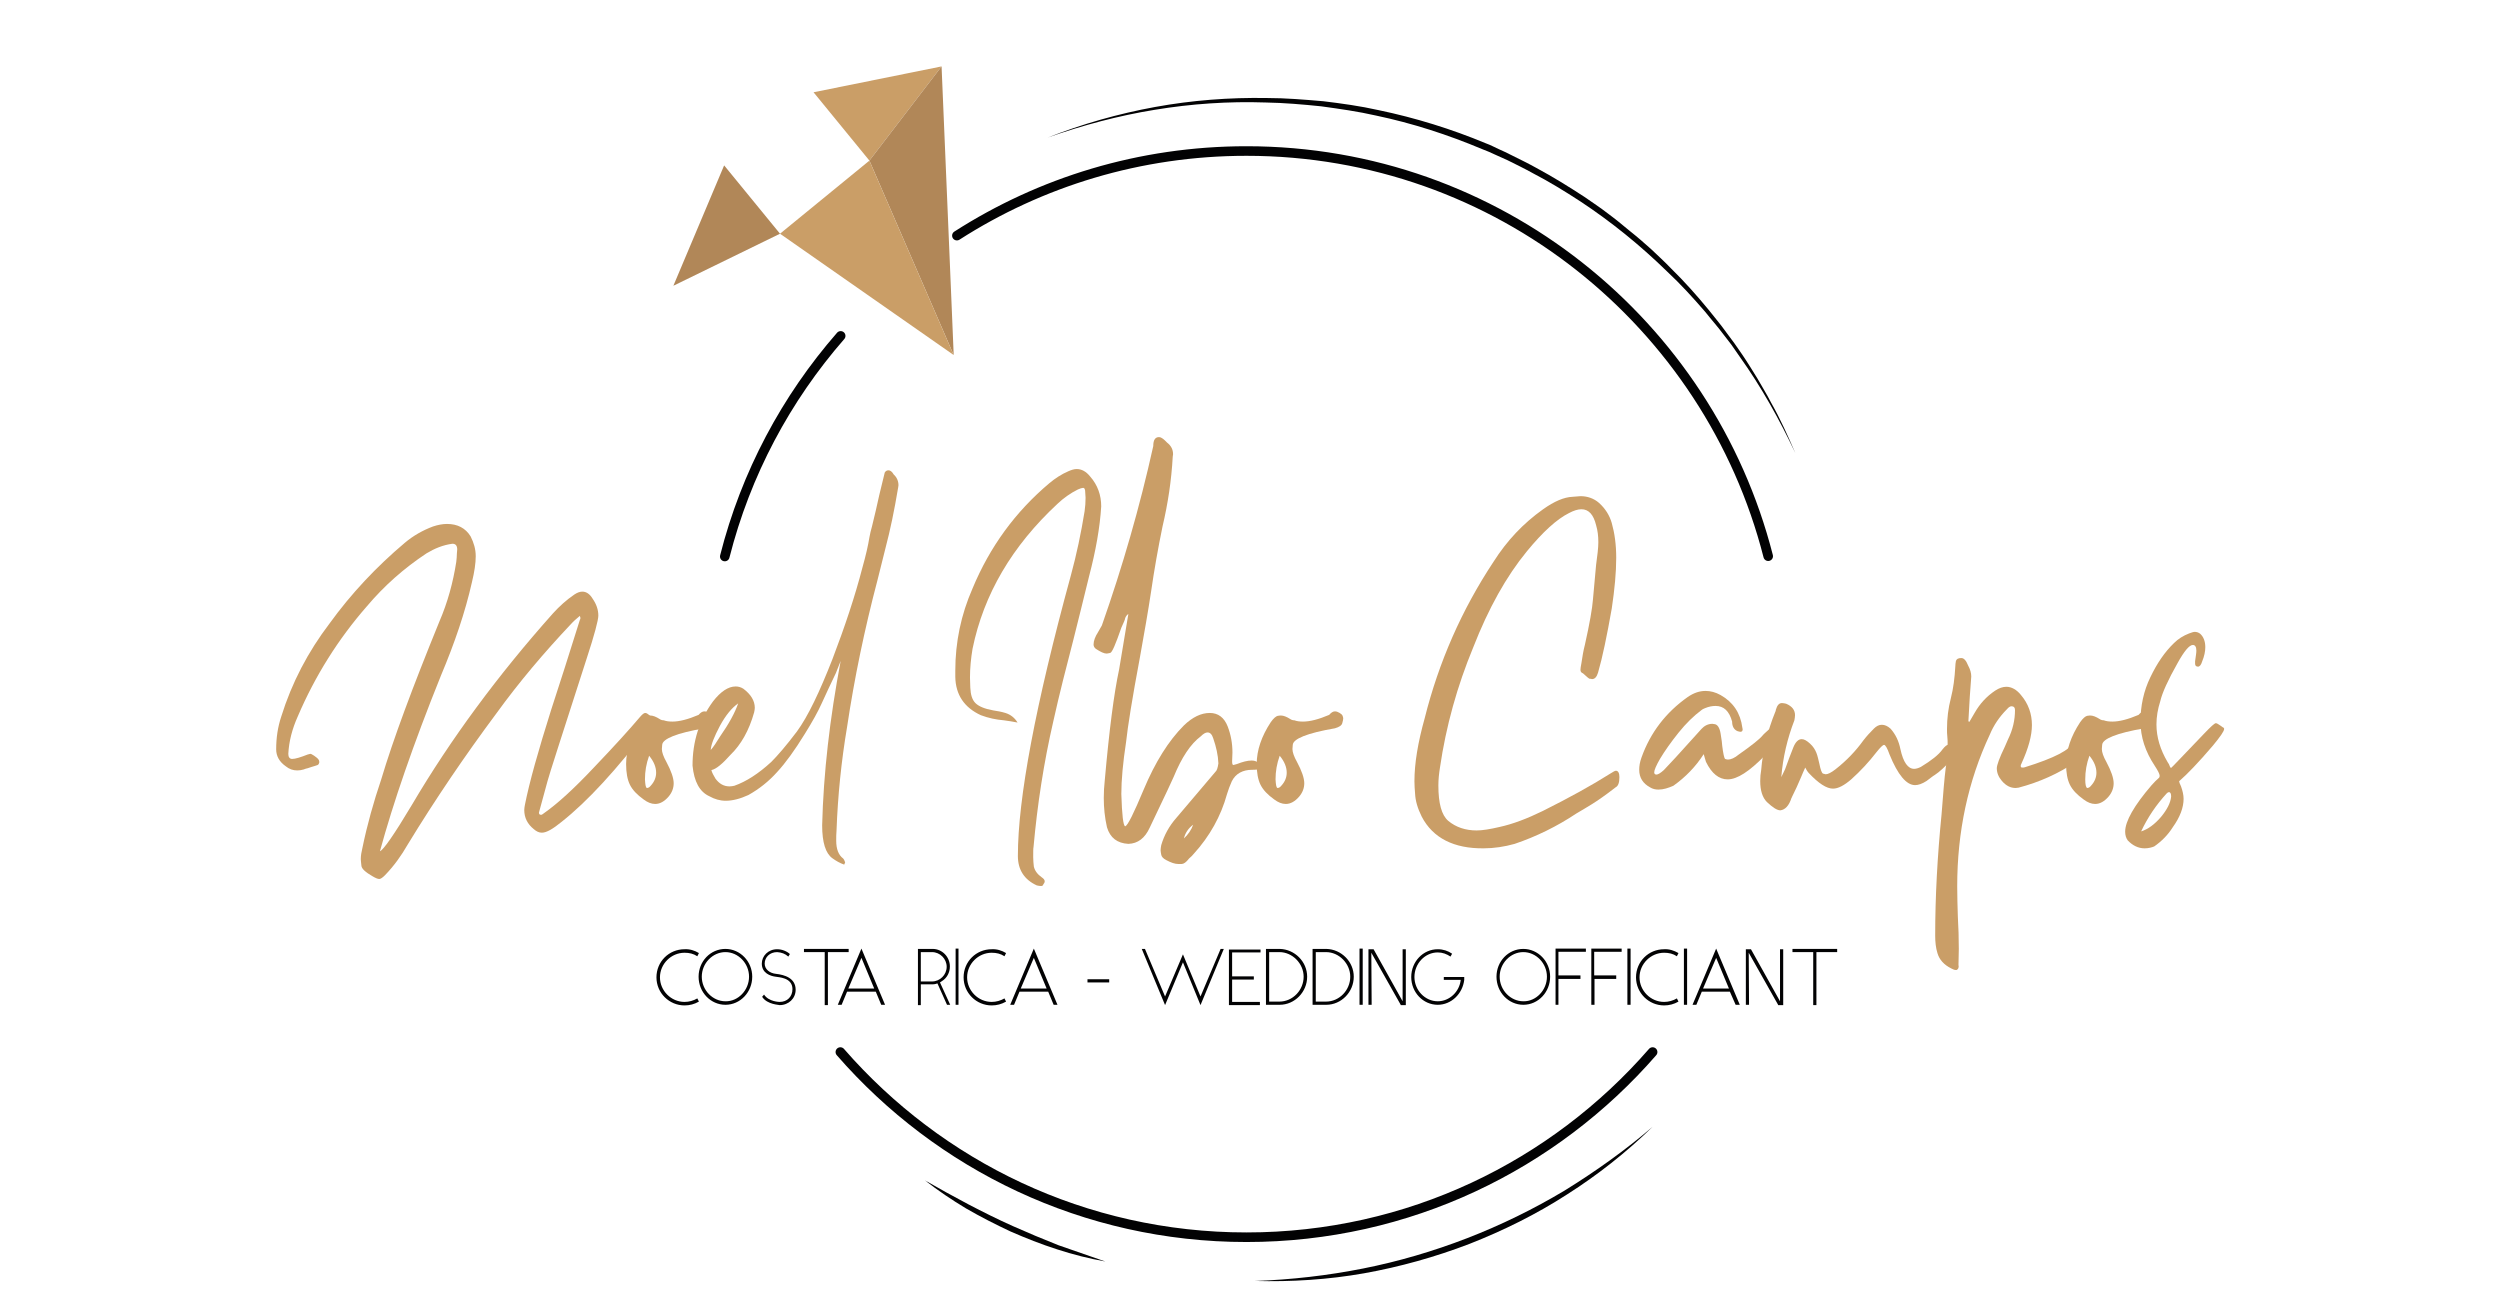 <?xml version="1.0" encoding="utf-8"?>
<!-- Generator: Adobe Illustrator 21.1.0, SVG Export Plug-In . SVG Version: 6.00 Build 0)  -->
<svg version="1.1" id="Capa_1" xmlns="http://www.w3.org/2000/svg" xmlns:xlink="http://www.w3.org/1999/xlink" x="0px" y="0px"
	 viewBox="0 0 783 412" style="enable-background:new 0 0 783 412;" xml:space="preserve">
<style type="text/css">
	.st0{fill:#CA9E67;}
	.st1{fill:#020203;}
	.st2{fill:none;stroke:#020203;stroke-width:3;stroke-linecap:round;stroke-linejoin:round;stroke-miterlimit:10;}
	.st3{fill:#FFFFFF;}
	.st4{fill:#B18758;}
	.st5{fill:none;stroke:#020203;stroke-miterlimit:10;}
</style>
<g>
	<g>
		<path class="st0" d="M118.8,275.3c-0.5,0-1.2-0.3-2.2-0.9c-2.1-1.2-3.3-2.3-3.4-3.2c-0.1-1-0.2-1.7-0.2-2.1c0-1.1,0.2-2.3,0.5-3.5
			c1.5-7.3,3.5-14.4,5.9-21.5c3.7-12.4,9.8-28.8,18.2-49.4c2.6-6,4.3-12.3,5.3-18.7c0.1-0.9,0.2-1.8,0.2-2.7l0.1-1.2
			c0-1.2-0.5-1.8-1.5-1.8c-3,0.4-5.6,1.5-8.1,3c-7.1,4.7-13.3,10.2-18.7,16.6c-9,10.3-16.2,21.8-21.6,34.4c-1.8,4-2.8,7.9-3,11.8
			c0,1,0.4,1.6,1.2,1.6c1,0,2.6-0.5,4.9-1.4l0.8-0.2c0.2,0,0.6,0.2,1.2,0.6c0.5,0.4,1,0.7,1.2,1c0.3,0.3,0.4,0.6,0.4,1.1
			c-0.1,0.4-0.2,0.6-0.5,0.8c-0.3,0.1-0.6,0.2-0.9,0.3c-0.3,0.1-0.7,0.2-1,0.3c-0.4,0.1-0.8,0.3-1.2,0.4c-0.4,0.1-0.9,0.2-1.3,0.4
			c-0.7,0.2-1.3,0.3-2,0.3c-1.3,0-2.5-0.4-3.6-1.3c-2-1.4-3-3.2-3-5.3c0-3.6,0.5-7,1.6-10.3c3.3-10.6,8.4-20.3,15.1-29.1
			c6.8-9.4,14.7-17.8,23.6-25.3c2.6-2.2,5.6-3.9,8.8-5.1c1.5-0.5,3-0.8,4.4-0.8c3.3,0,5.8,1.3,7.4,3.9c1,2,1.6,4,1.6,6.2
			s-0.4,4.9-1.2,8.2c-2.1,9.3-5.4,19-9.7,29.2c-8.7,21.6-15,40-19.1,55c1-0.3,4.4-5.1,10-14.5c12.2-20.7,27-40.7,44.2-60
			c2-2.2,4.2-4.2,6.7-5.9c0.9-0.6,1.7-0.9,2.5-0.9c1.2,0,2.3,0.7,3.2,2.2c1.2,1.7,1.8,3.5,1.8,5.3c0,1.4-1.2,6-3.7,13.6
			c-7.7,23.9-11.8,36.6-12.2,38.2l-2.7,9.9c0,0.5,0.2,0.7,0.7,0.7c0.2,0,0.5-0.2,1-0.6c4-2.8,9.2-7.5,15.5-14.2
			c6.4-6.7,11.2-12,14.5-15.9c0.7-0.8,1.2-1.2,1.6-1.2c0.4,0,0.8,0.3,1.4,0.8c0.5,0.5,0.8,1.1,0.8,1.6s-0.2,1-0.7,1.6
			c-10.4,13.7-19.6,23.7-27.7,30.1c-2.7,2.2-4.7,3.4-6.2,3.4c-0.9,0-1.7-0.4-2.5-1.1c-2-1.6-3-3.6-3-6c0-0.5,0.1-1,0.2-1.6
			c1.4-7.1,4.2-17,8.2-29.7l4.2-13c2.2-7,3.8-12.1,4.8-15.2c0.1-0.2,0.2-0.4,0.2-0.6c0-0.2-0.1-0.4-0.2-0.7
			c-1.1,0.9-2.1,1.8-2.9,2.7c-8.3,8.8-16.1,18-23.2,27.8c-9.9,13.3-19.2,27-27.8,41.1c-2,3.5-4.3,6.7-7.1,9.6
			C119.8,274.9,119.2,275.3,118.8,275.3z"/>
		<path class="st0" d="M205.2,251.8c-1.2,0-2.4-0.5-3.6-1.4c-2.1-1.5-3.5-3-4.3-4.6c-0.8-1.6-1.2-3.8-1.2-6.5
			c0-4.3,1.5-8.7,4.4-13.1c0.9-1.3,1.7-1.9,2.2-2c0.5-0.1,0.9-0.1,1-0.1c0.8,0,1.8,0.4,2.9,1.1c0.4,0.3,0.9,0.4,1.3,0.4
			c0.8,0.3,1.7,0.4,2.7,0.4c2.2,0,4.9-0.7,8.2-2.1c0.6-0.7,1.2-1.1,1.8-1.1c0.5,0,1,0.2,1.5,0.5c0.5,0.3,0.8,0.6,0.9,0.9
			c0.1,0.3,0.2,0.5,0.2,0.8c0,0.3-0.1,0.8-0.3,1.5c-0.2,0.7-0.9,1.2-2.3,1.6c-8.7,1.5-13.1,3.3-13.2,5.2l-0.1,1.3c0,1,0.5,2.4,1.4,4
			c1.5,2.8,2.3,5.1,2.3,6.7c0,1.5-0.5,2.9-1.6,4.2C208.1,251,206.7,251.8,205.2,251.8z M202.6,246.8c0.4,0,0.8-0.2,1.2-0.7
			c1.2-1.3,1.7-2.7,1.7-4.1c0-1.7-0.7-3.5-2.2-5.3c-0.9,2.5-1.3,4.9-1.3,7.4C202.1,245.7,202.2,246.6,202.6,246.8z"/>
		<path class="st0" d="M264.4,270.8c-1.4-0.5-2.6-1.2-3.7-2c-2.1-1.5-3.2-4.9-3.2-10.3c0.4-16.3,2.4-33.5,5.8-51.5l-1.5,3.8
			c-1.7,3.6-3.2,6.7-4.4,9.4c-1.2,2.7-3,5.9-5.3,9.6c-3.2,5.2-6.1,9.2-8.7,12c-2.6,2.9-5.6,5.3-9,7.2c-2.6,1.2-5,1.8-7.1,1.8
			c-1.8,0-3.5-0.5-5.1-1.4c-3.1-1.4-4.8-4.6-5.3-9.6c0-7.6,2.1-14.2,6.4-20.1c2.4-3.1,4.8-4.7,7.1-4.7c0.8,0,1.6,0.2,2.4,0.7
			c2.4,1.8,3.6,3.8,3.6,6c0,0.4-0.1,0.9-0.2,1.4c-1.6,5.7-4.1,10.1-7.4,13.3c-2.5,2.8-4.5,4.5-6,4.8c0.2,0.8,0.7,1.7,1.3,2.7
			c1.2,1.6,2.6,2.4,4.4,2.4c0.5,0,1-0.1,1.5-0.2c3.7-1.3,7.6-3.8,11.6-7.5c1.9-1.9,4.6-5,8-9.5c3.5-4.8,7.1-12.4,11.1-22.6
			c3.9-10.2,7.1-19.8,9.4-28.7c1.1-3.9,1.8-7,2.2-9.5c0.2-1.2,0.5-2.3,0.8-3.4c0.8-3.3,1.6-6.6,2.3-9.9l1.7-7
			c0.3-0.5,0.7-0.7,1.2-0.7c0.5,0,1.1,0.4,1.6,1.3c1,0.9,1.5,2.1,1.5,3.4l-0.1,0.7c-1.2,7.2-2.5,13.4-3.9,18.7l-2.6,10.4
			c-4,15.2-7.2,30.5-9.5,45.9c-1.8,10.7-2.9,21.5-3.3,32.4c-0.1,1-0.1,2.1-0.1,3.2c0,2.6,0.7,4.5,2.2,5.6c0.2,0.2,0.4,0.6,0.6,1.2
			L264.4,270.8z M222.6,234.9c0.9-1,1.8-2.4,2.9-4.2c2.8-4,4.7-7.5,5.7-10.4c-2,1.4-3.9,3.7-5.7,7
			C223.7,230.7,222.7,233.2,222.6,234.9z"/>
		<path class="st0" d="M326,277.5c-0.4,0-0.9-0.1-1.3-0.2c-3.9-1.8-5.9-4.9-5.9-9.2c0-18,5.5-47.3,16.6-87.9
			c1.8-6.6,3.2-13.3,4.3-20.1c0.2-1.4,0.3-2.8,0.3-4.2l-0.1-1.6c0-1-0.2-1.5-0.7-1.5c-0.3,0-0.9,0.2-1.6,0.5
			c-2.4,1.2-4.5,2.7-6.4,4.5c-14.2,13.2-23.1,28.3-26.6,45.4c-0.5,3-0.8,6-0.8,9l0.1,3.2c0.1,2.2,0.6,3.8,1.6,4.8
			c1,1,2.8,1.8,5.6,2.3c1.3,0.2,2.5,0.4,3.8,0.8c1.6,0.5,2.9,1.5,3.8,3c-1.4-0.3-2.9-0.5-4.3-0.7c-2.4-0.2-4.8-0.7-7.2-1.6
			c-5.2-2.4-7.9-6.4-8-12v-1.9c0-9,1.8-17.6,5.4-25.8c5.4-13,13.4-24,24.1-33c1.8-1.5,3.8-2.8,5.9-3.7c0.9-0.4,1.8-0.7,2.6-0.7
			c1.6,0,3,0.8,4.2,2.3c2.4,2.7,3.5,5.9,3.5,9.4c-0.4,6.6-1.7,13.9-3.8,21.9c-1.6,6.7-3.3,13.3-4.9,19.8c-2.2,8.5-4.4,17-6.3,25.6
			c-3,13-5,26.1-6.2,39.4c-0.1,0.4-0.1,1.5-0.1,3.2c0,1,0.1,1.9,0.2,2.9c0.3,1.3,1.1,2.4,2.5,3.4c0.6,0.4,0.9,0.8,0.9,1.2
			c0,0.3-0.1,0.6-0.4,0.9C326.7,277.4,326.4,277.5,326,277.5z"/>
		<path class="st0" d="M370.1,270.6h-1.1c-1,0-2.2-0.4-3.7-1.2c-1-0.5-1.5-1.1-1.6-1.7c-0.1-0.6-0.2-1-0.2-1.4c0-0.5,0.1-1,0.2-1.6
			c0.9-3.1,2.5-6,4.7-8.5l12.3-14.5c0.4-0.3,0.7-1.2,0.9-2.6c-0.1-2.6-0.7-5.2-1.6-7.8c-0.4-1.3-1-1.9-1.8-1.9
			c-0.6,0-1.3,0.4-2.1,1.2c-3.2,2.4-6,6.6-8.5,12.7c-0.2,0.5-2.7,5.9-7.5,15.9c-1.5,3.3-3.7,5-6.7,5.1c-3.5-0.2-5.7-1.9-6.7-5.2
			c-0.7-3.1-1-6.1-1-9.2c0-1.8,0.1-3.6,0.3-5.4c1.4-15.8,2.9-27.4,4.5-34.8l2.9-17.4c-0.5,0.3-0.8,0.8-1,1.3c0,0.3-0.4,1.3-1.2,3
			c-1.8,5.2-2.9,7.8-3.5,7.9c-0.5,0.1-0.9,0.2-1.1,0.2c-0.8,0-1.9-0.5-3.4-1.5c-0.4-0.3-0.7-0.8-0.7-1.3c0-1.2,0.5-2.5,1.4-3.9
			c0.4-0.7,0.8-1.4,1.2-2.1c6.5-18.5,11.9-37.2,16.1-56.2c0-1.9,0.6-2.8,1.8-2.8c0.3,0,0.6,0.1,0.9,0.3c0.3,0.2,0.6,0.4,0.9,0.7
			c0.3,0.3,0.5,0.5,0.7,0.7c1.3,1,1.9,2.2,1.9,3.7l-0.1,0.7c-0.4,7.4-1.5,14.7-3.2,21.9c-1.4,6.8-2.6,13.6-3.6,20.5
			c-0.9,6-2.1,12.8-3.5,20.6c-2.4,12.8-3.8,21.6-4.3,26.3c-1,6.6-1.5,12-1.5,16.4c0.2,6.6,0.6,9.9,1.2,10.1
			c0.8-0.2,2.7-4.1,5.8-11.5c3.6-8.6,7.8-15.3,12.6-20.1c2.7-2.6,5.4-3.9,8.1-3.9c2.6,0,4.5,1.4,5.6,4.2c1,2.6,1.5,5.3,1.5,8.2
			l-0.1,2.7c0,0.8,0.1,1.2,0.4,1.2l1.1-0.3c1.8-0.7,3.3-1.1,4.6-1.1c0.8,0,1.4,0.2,1.8,0.5c0.4,0.3,0.5,1,0.5,2.1
			c-0.2,0.2-0.9,0.3-2.1,0.3c-3,0-5.2,1.2-6.4,3.6c-0.6,1.3-1.1,2.7-1.5,4c-1.9,6.9-5.4,13.2-10.4,18.7c-0.4,0.5-0.9,1-1.5,1.5
			C371.5,270.1,370.7,270.6,370.1,270.6z M370.8,262.6c1.3-1.2,2.3-2.6,2.9-4.3C372.2,259.4,371.2,260.9,370.8,262.6z"/>
		<path class="st0" d="M402.7,251.8c-1.2,0-2.4-0.5-3.6-1.4c-2.1-1.5-3.5-3-4.3-4.6c-0.8-1.6-1.2-3.8-1.2-6.5
			c0-4.3,1.5-8.7,4.4-13.1c0.9-1.3,1.7-1.9,2.2-2c0.5-0.1,0.9-0.1,1-0.1c0.8,0,1.8,0.4,2.9,1.1c0.4,0.3,0.9,0.4,1.3,0.4
			c0.8,0.3,1.7,0.4,2.7,0.4c2.2,0,4.9-0.7,8.2-2.1c0.6-0.7,1.2-1.1,1.8-1.1c0.5,0,1,0.2,1.5,0.5c0.5,0.3,0.8,0.6,0.9,0.9
			c0.1,0.3,0.2,0.5,0.2,0.8c0,0.3-0.1,0.8-0.3,1.5c-0.2,0.7-0.9,1.2-2.3,1.6c-8.7,1.5-13.1,3.3-13.2,5.2l-0.1,1.3c0,1,0.5,2.4,1.4,4
			c1.5,2.8,2.3,5.1,2.3,6.7c0,1.5-0.5,2.9-1.6,4.2C405.6,251,404.2,251.8,402.7,251.8z M400.1,246.8c0.4,0,0.8-0.2,1.2-0.7
			c1.2-1.3,1.7-2.7,1.7-4.1c0-1.7-0.7-3.5-2.2-5.3c-0.9,2.5-1.3,4.9-1.3,7.4C399.6,245.7,399.7,246.6,400.1,246.8z"/>
		<path class="st0" d="M445.3,255.8c-1.3-2.6-2-5-2.1-7.3c-0.1-1.3-0.2-2.5-0.2-3.8c0-5.6,1.1-12.2,3.2-19.7
			c4.4-17.6,11.6-34,21.6-49.1c4.2-6.6,9.3-12,15.5-16.4c3.5-2.5,6.6-3.8,9.2-3.9l2.5-0.2c2.2,0,4.2,0.7,5.8,2.1
			c2,1.8,3.3,3.9,4,6.3c0.9,3.2,1.4,6.8,1.4,10.9c0,4.6-0.5,9.9-1.4,15.9c-1.5,8.5-2.9,15.3-4.3,20.1c-0.4,1.3-1,2-1.9,2
			c-0.2-0.1-0.4-0.1-0.7-0.1c-0.2,0-0.9-0.6-2.1-1.7c-0.5-0.2-0.8-0.5-0.8-1.1c0-0.4,0.1-1.1,0.3-2.1c0.3-2,0.6-3.9,1.1-5.8
			c1.5-6.7,2.3-11.4,2.5-14l1-11c0.4-2.9,0.7-5.3,0.7-7.1c0-1.9-0.2-3.6-0.7-5.3c-0.8-3.3-2.3-5-4.6-5c-1.1,0-2.4,0.4-3.9,1.2
			c-3.8,1.9-8.2,5.9-13.2,12c-6.4,7.8-12,17.8-16.8,30.1c-5,12.1-8.5,24.6-10.4,37.6c-0.3,1.9-0.5,3.7-0.5,5.6c0,5.6,1,9.3,3.1,11.1
			c2.4,2,5.4,3,8.9,3c1.8,0,4.2-0.4,7.2-1.1c4.1-0.9,8.6-2.6,13.5-5c8.2-4.1,15.3-8,21.3-11.8c0.8-0.5,1.3-0.8,1.6-0.8
			c0.7,0,1.1,0.7,1.1,2c0,1.8-0.4,2.8-1.2,3.2c-3.2,2.5-5.7,4.2-7.3,5.2c-1.6,1-3.3,2-5,3c-6,4-12.5,7.2-19.3,9.5
			c-3.2,0.9-6.5,1.4-9.7,1.4C455.4,265.8,448.8,262.5,445.3,255.8z"/>
		<path class="st0" d="M519.4,247.3c-0.9,0-1.8-0.2-2.6-0.7c-2.2-1.2-3.4-3-3.4-5.5c0-1.2,0.2-2.4,0.7-3.8c2.8-7.9,7.7-14.2,14.5-19
			c1.9-1.3,3.7-1.9,5.6-1.9c1.5,0,3.1,0.4,4.7,1.3c3.9,2.2,6.2,5.6,6.8,10.2l0.1,0.5c0,0.5-0.2,0.8-0.7,0.8c-0.2,0-0.5-0.1-0.9-0.2
			c-1.2-0.5-1.7-1.6-1.7-3c-0.9-3.3-2.6-4.9-5.2-4.9c-1,0-2.1,0.2-3.3,0.7c-0.5,0.2-0.9,0.4-1.1,0.6c-2.4,1.8-4.8,4.1-7.2,7.1
			c-2.4,3-4.3,5.7-5.8,8.2c-1.2,2.1-1.8,3.5-1.8,4.2c0,0.4,0.2,0.7,0.7,0.7c0.5,0,1.3-0.5,2.3-1.4c1-1,5-5.3,11.8-12.9
			c0.9-1,2.1-1.6,3.4-1.6l0.7,0.1c0.9,0.1,1.6,1.1,1.9,3c0.3,1.9,0.5,3.2,0.5,3.8c0.3,2.4,0.6,3.8,0.9,4.1c0.3,0.1,0.6,0.2,0.9,0.2
			c0.9,0,2.1-0.5,3.4-1.6c4-2.8,6.5-4.8,7.4-5.9c0.3-0.4,1-1,2.1-2c0.9-0.7,1.5-1.1,1.9-1.1c0.4,0,0.8,0.2,1.2,0.7
			c0.4,0.8,0.7,1.5,0.7,2.1l-0.2,0.8c-0.3,0.8-1.9,2.7-5,5.8c-4.8,4.9-8.6,7.4-11.6,7.4c-2.7,0-5-1.8-6.8-5.5
			c-0.1-0.3-0.2-0.6-0.3-1c-0.1-0.4-0.2-0.8-0.4-1.4c-2.5,3.9-5.7,7.2-9.5,9.9C522.5,246.8,521,247.3,519.4,247.3z"/>
		<path class="st0" d="M557.6,253.8c-1,0-2.4-0.9-4.2-2.6c-1.4-1.4-2.1-3.6-2.1-6.6c0-1.2,0.1-2.3,0.3-3.4c0.5-6.2,2-12.3,4.4-18.2
			c0.1-0.2,0.2-0.4,0.2-0.7c0.4-1.4,1-2.1,1.9-2.1c0.4,0,0.8,0.1,1.3,0.2c1.9,0.8,2.8,2,2.8,3.6c0,0.5-0.1,1-0.2,1.6
			c-2.2,5.7-3.6,11.6-4.1,17.8l1.2-2.5c0.8-2.3,1.7-4.6,2.6-6.9c0.7-1.7,1.6-2.5,2.6-2.5c0.8,0,1.6,0.5,2.6,1.4c1,0.9,1.6,1.9,2,2.9
			c0.4,1,0.6,2.1,0.9,3.3c0.4,2,0.8,3.1,1.2,3.2c0.4,0.1,0.7,0.2,0.8,0.2c0.7,0,1.7-0.5,3-1.5c3.6-2.8,6.5-5.9,8.8-9.1
			c1-1.3,2.1-2.5,3.3-3.7c0.8-0.8,1.6-1.2,2.5-1.2c0.9,0,1.8,0.4,2.7,1.2c1.6,1.8,2.6,3.9,3.1,6.4c0.9,4.2,2.4,6.2,4.3,6.2
			c0.6,0,1.3-0.2,2.1-0.6c3.3-2,5.6-3.8,6.8-5.5c0.8-1,1.4-1.5,2-1.5c0.5,0,1,0.3,1.6,1c0.4,0.5,0.7,1,0.7,1.4
			c0,0.7-0.5,1.5-1.6,2.5c-2,2.1-3.7,3.7-5.1,4.6c-0.7,0.4-1.5,1.1-2.6,1.9c-1.4,0.9-2.6,1.3-3.6,1.3c-2.7,0-5.4-3.2-8-9.6
			c-0.7-2-1.3-3-1.7-3c-0.4,0-1.2,0.8-2.4,2.3c-2.4,3.1-5,5.9-7.9,8.5c-2.2,1.9-4.1,2.9-5.7,2.9c-2,0-4.5-1.6-7.6-4.9
			c-0.2-0.2-0.4-0.5-0.6-0.8c-0.2-0.3-0.3-0.6-0.5-0.9c-0.5,1-0.9,2.1-1.3,3c-0.9,2.2-1.9,4.3-2.9,6.3c0,0.1,0,0.2-0.1,0.2
			C560.3,252.4,559.1,253.6,557.6,253.8z"/>
		<path class="st0" d="M612.8,303.8h-0.3c-0.4,0-0.8-0.2-1.4-0.5c-2.2-1.1-3.7-2.7-4.3-4.8c-0.5-1.6-0.7-3.5-0.7-5.4
			c0-12.3,0.7-25,2-38.1c0.5-6.5,0.9-11.4,1.3-14.5c0.4-2.4,0.6-4.8,0.6-7.2c0-0.9,0-1.8-0.1-2.6c-0.1-0.8-0.1-1.6-0.1-2.4
			c0-3.3,0.4-6.5,1.2-9.6c0.8-3.1,1.2-6.4,1.4-9.9c0-0.6,0.1-1.2,0.2-1.8c0.2-0.6,0.7-0.9,1.7-0.9c0.8,0,1.5,0.8,2.1,2.3
			c0.7,1.3,1,2.4,1,3.5c-0.3,3.6-0.6,8.2-0.9,14l0.3,0.2l1.7-2.9c1.6-2.8,3.7-5.1,6.4-6.9c1.2-0.8,2.4-1.2,3.5-1.2
			c1.6,0,3.2,0.9,4.5,2.5c2.4,2.8,3.5,6,3.5,9.5c0,3.3-1.1,7.3-3.3,12.1c0,0.1,0,0.1-0.1,0.2c-0.1,0.1-0.1,0.3-0.1,0.6
			c0,0.3,0.2,0.4,0.5,0.4s0.6,0,0.8-0.1c9.3-2.9,14.3-5.5,15-7.8c0.3-0.7,0.5-1,0.8-1c0.3,0,0.7,0.3,1.1,0.9c0.8,1,1.2,2,1.2,2.9
			c0,1.2-0.7,2.3-2.1,3.3c-5.5,3.7-11.5,6.4-18,8.1l-0.9,0.1c-1.6,0-3-0.7-4.3-2.2c-1.1-1.3-1.6-2.6-1.6-4c0-0.9,0.8-3.2,2.5-6.7
			l1-2.3c1.5-3,2.2-6.1,2.2-9.2c0-0.8-0.4-1.2-1.1-1.2c-0.4,0-0.9,0.3-1.4,0.9c-2.4,2.4-4.2,5.1-5.4,8
			c-6.8,14.5-10.2,30.4-10.2,47.5c0,3.1,0.1,6.3,0.2,9.5c0.2,3.4,0.3,6.8,0.3,10.1l-0.1,5C613.6,303,613.3,303.6,612.8,303.8z"/>
		<path class="st0" d="M656.2,251.8c-1.2,0-2.4-0.5-3.6-1.4c-2.1-1.5-3.5-3-4.3-4.6c-0.8-1.6-1.2-3.8-1.2-6.5
			c0-4.3,1.5-8.7,4.4-13.1c0.9-1.3,1.7-1.9,2.2-2c0.5-0.1,0.9-0.1,1-0.1c0.8,0,1.8,0.4,2.9,1.1c0.4,0.3,0.9,0.4,1.3,0.4
			c0.8,0.3,1.7,0.4,2.7,0.4c2.2,0,4.9-0.7,8.2-2.1c0.6-0.7,1.2-1.1,1.8-1.1c0.5,0,1,0.2,1.5,0.5c0.5,0.3,0.8,0.6,0.9,0.9
			c0.1,0.3,0.2,0.5,0.2,0.8c0,0.3-0.1,0.8-0.3,1.5c-0.2,0.7-0.9,1.2-2.3,1.6c-8.7,1.5-13.1,3.3-13.2,5.2l-0.1,1.3c0,1,0.5,2.4,1.4,4
			c1.5,2.8,2.3,5.1,2.3,6.7c0,1.5-0.5,2.9-1.6,4.2C659.1,251,657.7,251.8,656.2,251.8z M653.7,246.8c0.4,0,0.8-0.2,1.2-0.7
			c1.2-1.3,1.7-2.7,1.7-4.1c0-1.7-0.7-3.5-2.2-5.3c-0.9,2.5-1.3,4.9-1.3,7.4C653.1,245.7,653.3,246.6,653.7,246.8z"/>
		<path class="st0" d="M671.7,265.7c-2,0-3.8-0.9-5.3-2.5c-0.5-0.7-0.8-1.6-0.8-2.7c0-3.3,2.8-8.2,8.3-14.6c0.8-0.9,1.6-1.7,2.3-2.3
			c0.2-0.2,0.2-0.5,0.2-0.7c0-0.4-0.5-1.5-1.5-3c-3-4.5-4.5-9.1-4.5-13.9c0-4.9,1-9.6,3.1-13.9c2.1-4.4,4.5-7.9,7.4-10.7
			c1.3-1.3,2.9-2.3,4.7-3c0.8-0.3,1.4-0.5,1.8-0.5c0.6,0,1.2,0.2,1.7,0.6c1,0.9,1.6,2.3,1.6,4.2c0,1.3-0.3,2.8-1,4.5
			c-0.3,1-0.7,1.5-1.2,1.6c-0.7,0-1-0.3-1-1v-0.7c0.2-1.5,0.4-2.6,0.4-3.3c0-1.2-0.4-1.8-1.1-1.8c-1.1,0-2.7,1.9-4.8,5.7
			c-3,5.3-4.8,9.3-5.4,11.9c-0.8,2.5-1.2,4.9-1.2,7.3c0,4,1.2,7.9,3.5,11.8c0.3,0.4,0.5,0.8,0.6,1.1c0.1,0.3,0.2,0.5,0.3,0.6
			s0.2,0.1,0.2,0.1c0.1,0,3.5-3.6,10.3-10.7c2.1-2.2,3.3-3.3,3.7-3.3c0.3,0,0.8,0.3,1.5,0.8c0.2,0.2,0.5,0.3,0.7,0.5
			c0.3,0.1,0.4,0.3,0.4,0.5c0,0.7-1.2,2.4-3.5,5.2c-4.6,5.4-8.1,9-10.4,11c-0.1,0.1-0.2,0.1-0.2,0.2c0,0.2,0.2,0.8,0.6,1.6
			c0.5,1.4,0.8,2.7,0.8,3.9c0,2.7-1.1,5.7-3.4,8.9c-1.5,2.4-3.5,4.4-5.8,6C674,265.4,672.9,265.7,671.7,265.7z M670.6,260.4
			c2.2-0.7,4.2-2.2,6.2-4.5c1.9-2.3,3-4.4,3.2-6.4c0-0.9-0.2-1.4-0.7-1.4c-0.2,0-0.4,0.1-0.7,0.4C675.4,252,672.7,255.9,670.6,260.4
			z"/>
	</g>
	<g>
		<g>
			<path class="st1" d="M218.9,298.5l-0.5,1c-1.2-0.8-2.5-1.1-4-1.1c-4.2,0-7.7,3.5-7.7,7.7s3.5,7.7,7.7,7.7c1.4,0,2.8-0.4,4-1.1
				l0.5,1c-1.4,0.8-2.9,1.2-4.5,1.2c-4.8,0-8.8-3.9-8.8-8.8s3.9-8.8,8.8-8.8C216,297.2,217.6,297.7,218.9,298.5z"/>
			<path class="st1" d="M235.6,305.9c0,4.8-3.7,8.8-8.4,8.8c-4.6,0-8.4-3.9-8.4-8.8c0-4.8,3.7-8.7,8.4-8.7
				C231.8,297.2,235.6,301.1,235.6,305.9z M234.6,305.9c0-4.2-3.4-7.7-7.4-7.7c-4,0-7.4,3.5-7.4,7.7c0,4.2,3.4,7.7,7.4,7.7
				C231.2,313.7,234.6,310.1,234.6,305.9z"/>
			<path class="st1" d="M238.7,312.2l0.6-0.7c1.5,2.3,4.9,2.3,4.9,2.3c2.4,0,4-1.7,4-4c0-3.7-4.4-3.7-5.3-3.9
				c-1.6-0.2-4.3-1.1-4.3-4.1c0-2.4,2-4.5,4.8-4.5c1.5,0,3,0.6,4,1.5l-0.5,0.8c-1-0.9-2.1-1.3-3.5-1.4c-2.3,0-3.9,1.6-3.9,3.6
				c0,1.8,1.6,3,3.5,3.2c2.7,0.3,6.2,1.3,6.2,5c0,2.7-2.2,4.8-5,4.8C244.2,314.7,240.3,314.7,238.7,312.2z"/>
			<path class="st1" d="M265.8,298.2h-6.5v16.6h-1v-16.6h-6.5v-1h14V298.2z"/>
			<path class="st1" d="M265.3,310.6l-1.7,4.1h-1.2l7.4-17.6l7.4,17.6H276l-1.7-4.1H265.3z M265.7,309.6h8.1l-4-9.6L265.7,309.6z"/>
			<path class="st1" d="M292,308.3l-3.6,0v6.5h-0.9v-17.6h4.6c3,0,5.4,2.5,5.4,5.5c0,1.9-0.9,3.6-2.5,4.6l-0.6,0.4l3.2,7h-1l-3-6.7
				C292.8,308.3,292.2,308.3,292,308.3z M291.9,307.4c2.5,0,4.6-2.1,4.6-4.6c0-2.5-2.1-4.6-4.6-4.6h-3.5v9.2H291.9z"/>
			<path class="st1" d="M300.2,297.1v17.6h-0.9v-17.6H300.2z"/>
			<path class="st1" d="M315.1,298.5l-0.5,1c-1.2-0.8-2.5-1.1-4-1.1c-4.2,0-7.7,3.5-7.7,7.7s3.5,7.7,7.7,7.7c1.4,0,2.8-0.4,4-1.1
				l0.5,1c-1.4,0.8-2.9,1.2-4.5,1.2c-4.8,0-8.8-3.9-8.8-8.8s3.9-8.8,8.8-8.8C312.2,297.2,313.8,297.7,315.1,298.5z"/>
			<path class="st1" d="M319.3,310.6l-1.7,4.1h-1.2l7.4-17.6l7.4,17.6H330l-1.7-4.1H319.3z M319.7,309.6h8.1l-4-9.6L319.7,309.6z"/>
			<path class="st1" d="M347.4,306.7v1h-6.8v-1H347.4z"/>
			<path class="st1" d="M364.9,314.8l-7.3-17.6h1l6.3,14.9l5.6-13.2l5.5,13.2l6.3-14.9h1l-7.3,17.6l-5.5-13.4L364.9,314.8z"/>
			<path class="st1" d="M385.9,298.3v7.5h6.8v1h-6.8v7h8.7v1h-9.7v-17.4h9.9v0.9H385.9z"/>
			<path class="st1" d="M400.8,314.7h-4.3v-17.5h4.3c4.7,0.1,8.6,4,8.6,8.7C409.4,310.7,405.5,314.7,400.8,314.7z M400.7,313.7
				c4.2,0,7.6-3.6,7.6-7.8c0-4.1-3.5-7.7-7.6-7.7h-3.2l0,15.5H400.7z"/>
			<path class="st1" d="M415.4,314.7h-4.3v-17.5h4.3c4.7,0.1,8.6,4,8.6,8.7C424,310.7,420.1,314.7,415.4,314.7z M415.3,313.7
				c4.2,0,7.6-3.6,7.6-7.8c0-4.1-3.5-7.7-7.6-7.7h-3.2l0,15.5H415.3z"/>
			<path class="st1" d="M426.8,297.1v17.6h-1v-17.6H426.8z"/>
			<path class="st1" d="M438.7,314.7l-9.2-16.3l0.1,16.3h-1v-17.4h1.6l9.1,16.3v-16.3h1v17.5H438.7z"/>
			<path class="st1" d="M458.6,306v0.9h0c-0.5,4.3-4,7.8-8.3,7.8c-4.6,0-8.3-3.9-8.3-8.7c0-4.8,3.7-8.7,8.3-8.7
				c1.7,0,3.2,0.5,4.5,1.4l-0.5,0.9c-1.2-0.8-2.5-1.3-4-1.3c-4,0-7.3,3.5-7.3,7.7c0,4.1,3.3,7.6,7.3,7.6c3.7,0,6.8-3,7.2-6.7h-5.3
				V306h5.3H458.6z"/>
			<path class="st1" d="M485.5,305.9c0,4.8-3.7,8.8-8.4,8.8c-4.6,0-8.4-3.9-8.4-8.8c0-4.8,3.7-8.7,8.4-8.7
				C481.7,297.2,485.5,301.1,485.5,305.9z M484.5,305.9c0-4.2-3.4-7.7-7.4-7.7c-4,0-7.4,3.5-7.4,7.7c0,4.2,3.4,7.7,7.4,7.7
				C481.1,313.7,484.5,310.1,484.5,305.9z"/>
			<path class="st1" d="M495,306.6h-6.9v8.1h-0.9v-17.6h9.5v1h-8.6v7.4h6.9V306.6z"/>
			<path class="st1" d="M506.3,306.6h-6.9v8.1h-1v-17.6h9.5v1h-8.6v7.4h6.9V306.6z"/>
			<path class="st1" d="M510.7,297.1v17.6h-1v-17.6H510.7z"/>
			<path class="st1" d="M525.7,298.5l-0.5,1c-1.2-0.8-2.5-1.1-4-1.1c-4.2,0-7.7,3.5-7.7,7.7s3.5,7.7,7.7,7.7c1.4,0,2.8-0.4,4-1.1
				l0.5,1c-1.4,0.8-2.9,1.2-4.5,1.2c-4.8,0-8.8-3.9-8.8-8.8s3.9-8.8,8.8-8.8C522.8,297.2,524.3,297.7,525.7,298.5z"/>
			<path class="st1" d="M528.4,297.1v17.6h-1v-17.6H528.4z"/>
			<path class="st1" d="M533,310.6l-1.7,4.1h-1.2l7.4-17.6l7.4,17.6h-1.3l-1.8-4.1H533z M533.4,309.6h8.1l-4-9.6L533.4,309.6z"/>
			<path class="st1" d="M556.9,314.7l-9.2-16.3l0.1,16.3h-1v-17.4h1.6l9.1,16.3v-16.3h1v17.5H556.9z"/>
			<path class="st1" d="M575.4,298.2h-6.5v16.6h-1v-16.6h-6.5v-1h14V298.2z"/>
		</g>
	</g>
	<path class="st2" d="M517.6,329.5c-30.9,35.5-76.4,58-127.2,58c-50.8,0-96.3-22.5-127.2-58"/>
	<path class="st2" d="M299.7,73.8c26.2-16.8,57.3-26.5,90.7-26.5c78.7,0,144.8,54,163.4,126.9"/>
	<path class="st2" d="M227,174.3c6.6-26,19.2-49.5,36.3-69.1"/>
	<path class="st1" d="M346.2,395.1c-5.1-0.9-10.2-2.2-15.1-3.8c-5-1.6-9.8-3.5-14.6-5.6c-4.7-2.2-9.4-4.6-13.9-7.2
		c-4.5-2.7-8.8-5.6-12.9-8.8c4.5,2.6,9.1,5.1,13.6,7.5c4.6,2.4,9.2,4.7,13.9,6.8c4.7,2.1,9.5,4.1,14.3,6
		C336.4,391.7,341.3,393.4,346.2,395.1z"/>
	<path class="st1" d="M517.6,352.9c-8.2,8-17.2,15.1-26.8,21.2c-9.6,6.2-19.9,11.3-30.6,15.5c-10.7,4.1-21.8,7.2-33,9.2
		c-11.3,2-22.7,2.7-34.1,2.4c11.4-0.4,22.7-1.7,33.8-3.9c11.1-2.2,22-5.4,32.6-9.5c10.6-4.1,20.8-9.1,30.5-14.9
		C499.7,366.9,509,360.3,517.6,352.9z"/>
	<path class="st1" d="M328.1,43.1c10.9-4.3,22.2-7.5,33.7-9.6c11.5-2.1,23.3-3,35-2.8c5.9,0,11.7,0.5,17.6,1
		c5.8,0.7,11.6,1.5,17.4,2.8c11.5,2.4,22.8,5.9,33.6,10.4c1.4,0.5,2.7,1.2,4,1.8c1.3,0.6,2.7,1.2,4,1.9c2.6,1.3,5.3,2.6,7.8,4
		c5.2,2.8,10.2,5.9,15.1,9.1c2.4,1.7,4.9,3.3,7.2,5.1c1.2,0.9,2.4,1.8,3.5,2.7l3.4,2.8c1.2,0.9,2.3,1.9,3.4,2.8
		c1.1,1,2.2,1.9,3.3,2.9c2.1,2,4.3,4,6.3,6.1c4.2,4.1,8.1,8.5,11.8,13c1.8,2.3,3.7,4.5,5.4,6.9l2.6,3.5l2.5,3.6
		c0.8,1.2,1.6,2.4,2.4,3.7l2.3,3.7c1.4,2.5,3,5,4.3,7.6c2.9,5.1,5.3,10.5,7.6,15.8c-5-10.6-10.7-20.8-17.5-30.3l-2.5-3.6l-2.7-3.5
		c-1.7-2.3-3.7-4.5-5.5-6.8c-3.8-4.4-7.7-8.7-12-12.7c-8.3-8.1-17.4-15.5-27.1-21.9c-4.9-3.2-9.8-6.2-15-8.9c-2.5-1.4-5.2-2.7-7.8-4
		c-1.3-0.6-2.6-1.2-4-1.8c-1.3-0.6-2.6-1.2-4-1.7c-10.7-4.5-21.8-8.1-33.2-10.5c-5.7-1.3-11.4-2.1-17.2-2.9
		c-5.8-0.6-11.6-1.1-17.4-1.2c-11.6-0.4-23.3,0.4-34.8,2.3C350.5,36.2,339.1,39.2,328.1,43.1z"/>
	<polygon class="st4" points="226.8,51.8 210.9,89.5 244.3,73.2 	"/>
	<polygon class="st0" points="294.9,20.8 254.8,28.9 272.3,50.3 	"/>
	<polyline class="st4" points="297.2,75.4 294.9,20.8 272.3,50.3 298.7,111.2 297.2,75.4 	"/>
	<polygon class="st0" points="244.3,73.2 298.7,111.2 272.3,50.3 	"/>
</g>
</svg>
